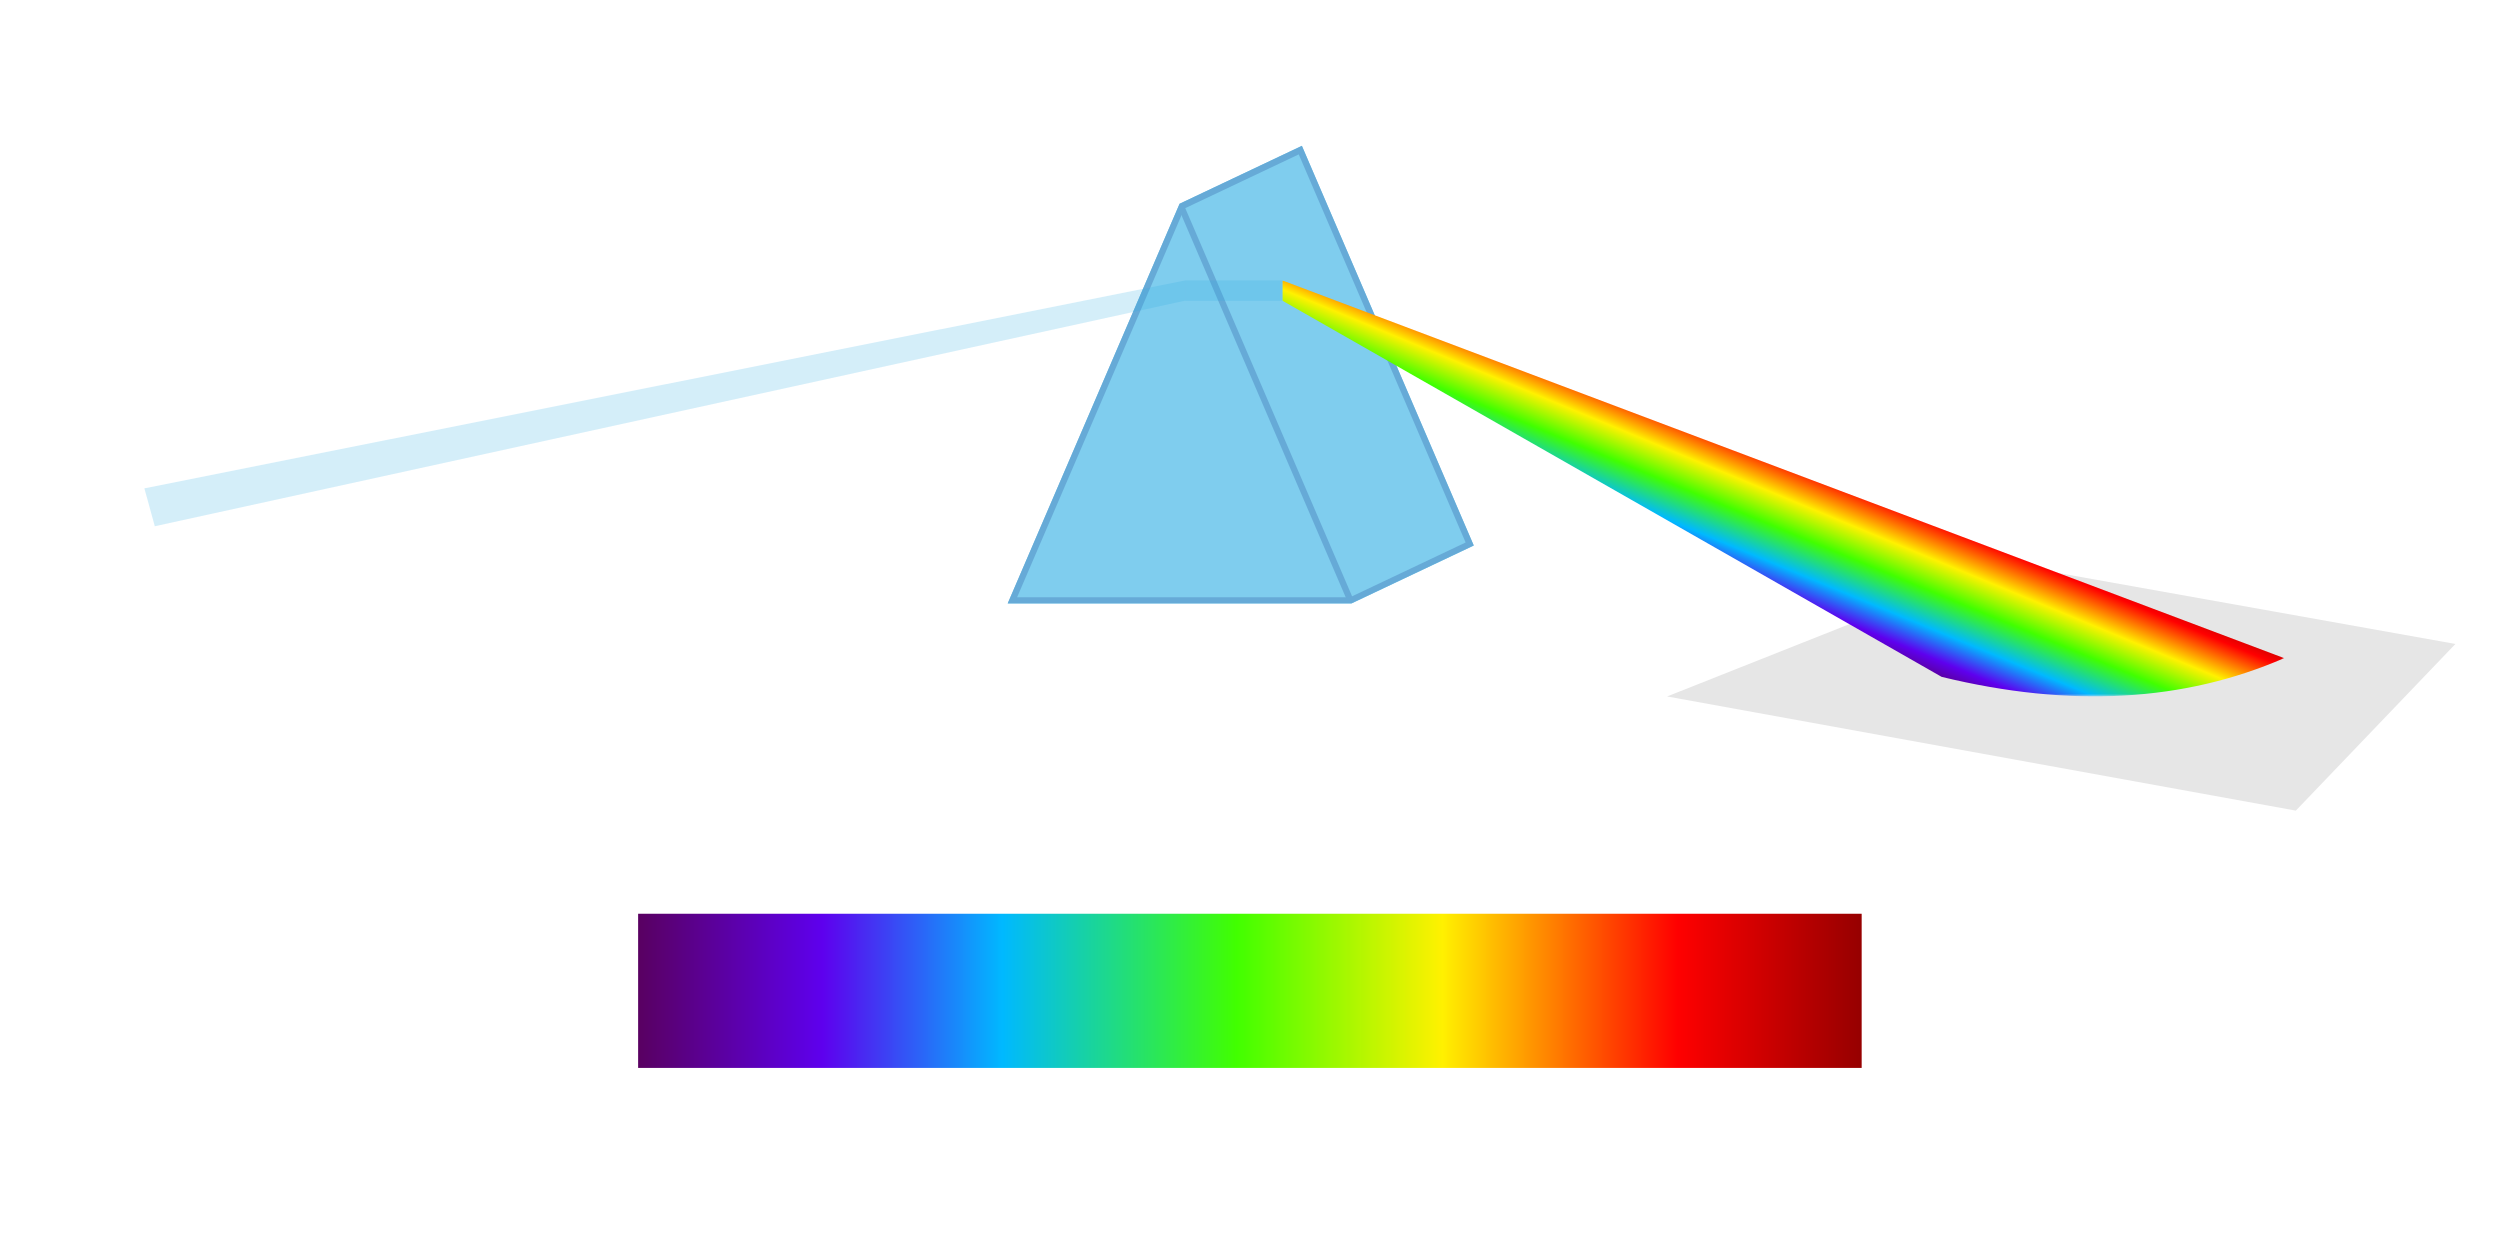 <?xml version="1.0" encoding="utf-8"?>
<!-- Generator: Adobe Illustrator 25.0.1, SVG Export Plug-In . SVG Version: 6.00 Build 0)  -->
<svg xmlns="http://www.w3.org/2000/svg" xmlns:xlink="http://www.w3.org/1999/xlink" version="1.1" x="0px" y="0px" viewBox="0 0 1200 600" style="enable-background:new 0 0 1200 600;" xml:space="preserve">
<style type="text/css">
	.st0{fill:#FFFFFF;}
	.st1{fill:#E6E6E6;}
	.st2{fill:url(#SVGID_1_);}
	.st3{opacity:0.6;}
	.st4{fill:#29ABE2;}
	.st5{fill:#0071BC;}
	.st6{filter:url(#Adobe_OpacityMaskFilter);}
	.st7{fill:url(#SVGID_3_);}
	.st8{mask:url(#SVGID_2_);fill:url(#SVGID_4_);}
	.st9{opacity:0.2;}
</style>
<g id="Tło">
	<rect x="-8.5" y="-13.5" class="st0" width="1224.8" height="628.4"/>
</g>
<g id="Obiekty">
	<polygon class="st1" points="961.5,270.3 800.2,334.3 1102,389.1 1178.6,309.1  "/>
	<linearGradient id="SVGID_1_" gradientUnits="userSpaceOnUse" x1="306.338" y1="475.609" x2="893.662" y2="475.609">
		<stop offset="0" style="stop-color:#590061"/>
		<stop offset="0.151" style="stop-color:#5E00EE"/>
		<stop offset="0.298" style="stop-color:#00B9FF"/>
		<stop offset="0.489" style="stop-color:#41FF00"/>
		<stop offset="0.657" style="stop-color:#FFF100"/>
		<stop offset="0.849" style="stop-color:#FF0000"/>
		<stop offset="1" style="stop-color:#960000"/>
	</linearGradient>
	<rect x="306.3" y="438.6" class="st2" width="587.3" height="74"/>
	<g class="st3">
		<g>
			<polygon class="st4" points="624.9,70 566.2,97.8 483.7,289.7 648.7,289.7 707.4,261.9    "/>
			<path class="st5" d="M623.4,74.1l80.1,186.3L648,286.7H488.2l80.3-186.6L623.4,74.1 M624.9,70l-58.7,27.8l-82.5,191.8h165     l58.7-27.8L624.9,70L624.9,70z"/>
		</g>
		<g>
			<line class="st4" x1="566.9" y1="99.5" x2="647.8" y2="287.7"/>
			
				<rect x="605.9" y="91.2" transform="matrix(0.919 -0.395 0.395 0.919 -27.077 255.7)" class="st5" width="3" height="204.8"/>
		</g>
	</g>
	<defs>
		<filter id="Adobe_OpacityMaskFilter" filterUnits="userSpaceOnUse" x="615.5" y="134.6" width="480.9" height="199.7">
			<feColorMatrix type="matrix" values="1 0 0 0 0  0 1 0 0 0  0 0 1 0 0  0 0 0 1 0"/>
		</filter>
	</defs>
	<mask maskUnits="userSpaceOnUse" x="615.5" y="134.6" width="480.9" height="199.7" id="SVGID_2_">
		<g class="st6">
			<linearGradient id="SVGID_3_" gradientUnits="userSpaceOnUse" x1="865.426" y1="201.754" x2="872.183" y2="331.272">
				<stop offset="0" style="stop-color:#FFFFFF"/>
				<stop offset="1" style="stop-color:#000000"/>
			</linearGradient>
			<rect x="552.7" y="76.6" class="st7" width="627.9" height="296.7"/>
		</g>
	</mask>
	<linearGradient id="SVGID_4_" gradientUnits="userSpaceOnUse" x1="829.365" y1="289.316" x2="862.617" y2="209.119">
		<stop offset="0" style="stop-color:#590061"/>
		<stop offset="0.151" style="stop-color:#5E00EE"/>
		<stop offset="0.298" style="stop-color:#00B9FF"/>
		<stop offset="0.489" style="stop-color:#41FF00"/>
		<stop offset="0.657" style="stop-color:#FFF100"/>
		<stop offset="0.849" style="stop-color:#FF0000"/>
		<stop offset="1" style="stop-color:#960000"/>
	</linearGradient>
	<path class="st8" d="M615.5,134.6l480.9,181.3c-47.8,20.8-102.4,24.1-164.4,9L615.5,144.3V134.6z"/>
	<g class="st9">
		<rect x="568.9" y="134.6" class="st4" width="46.6" height="9.8"/>
	</g>
	<g class="st9">
		<polygon class="st4" points="568.9,134.6 69.3,234.4 74.3,252.6 568.9,144.3   "/>
	</g>
</g>
</svg>

